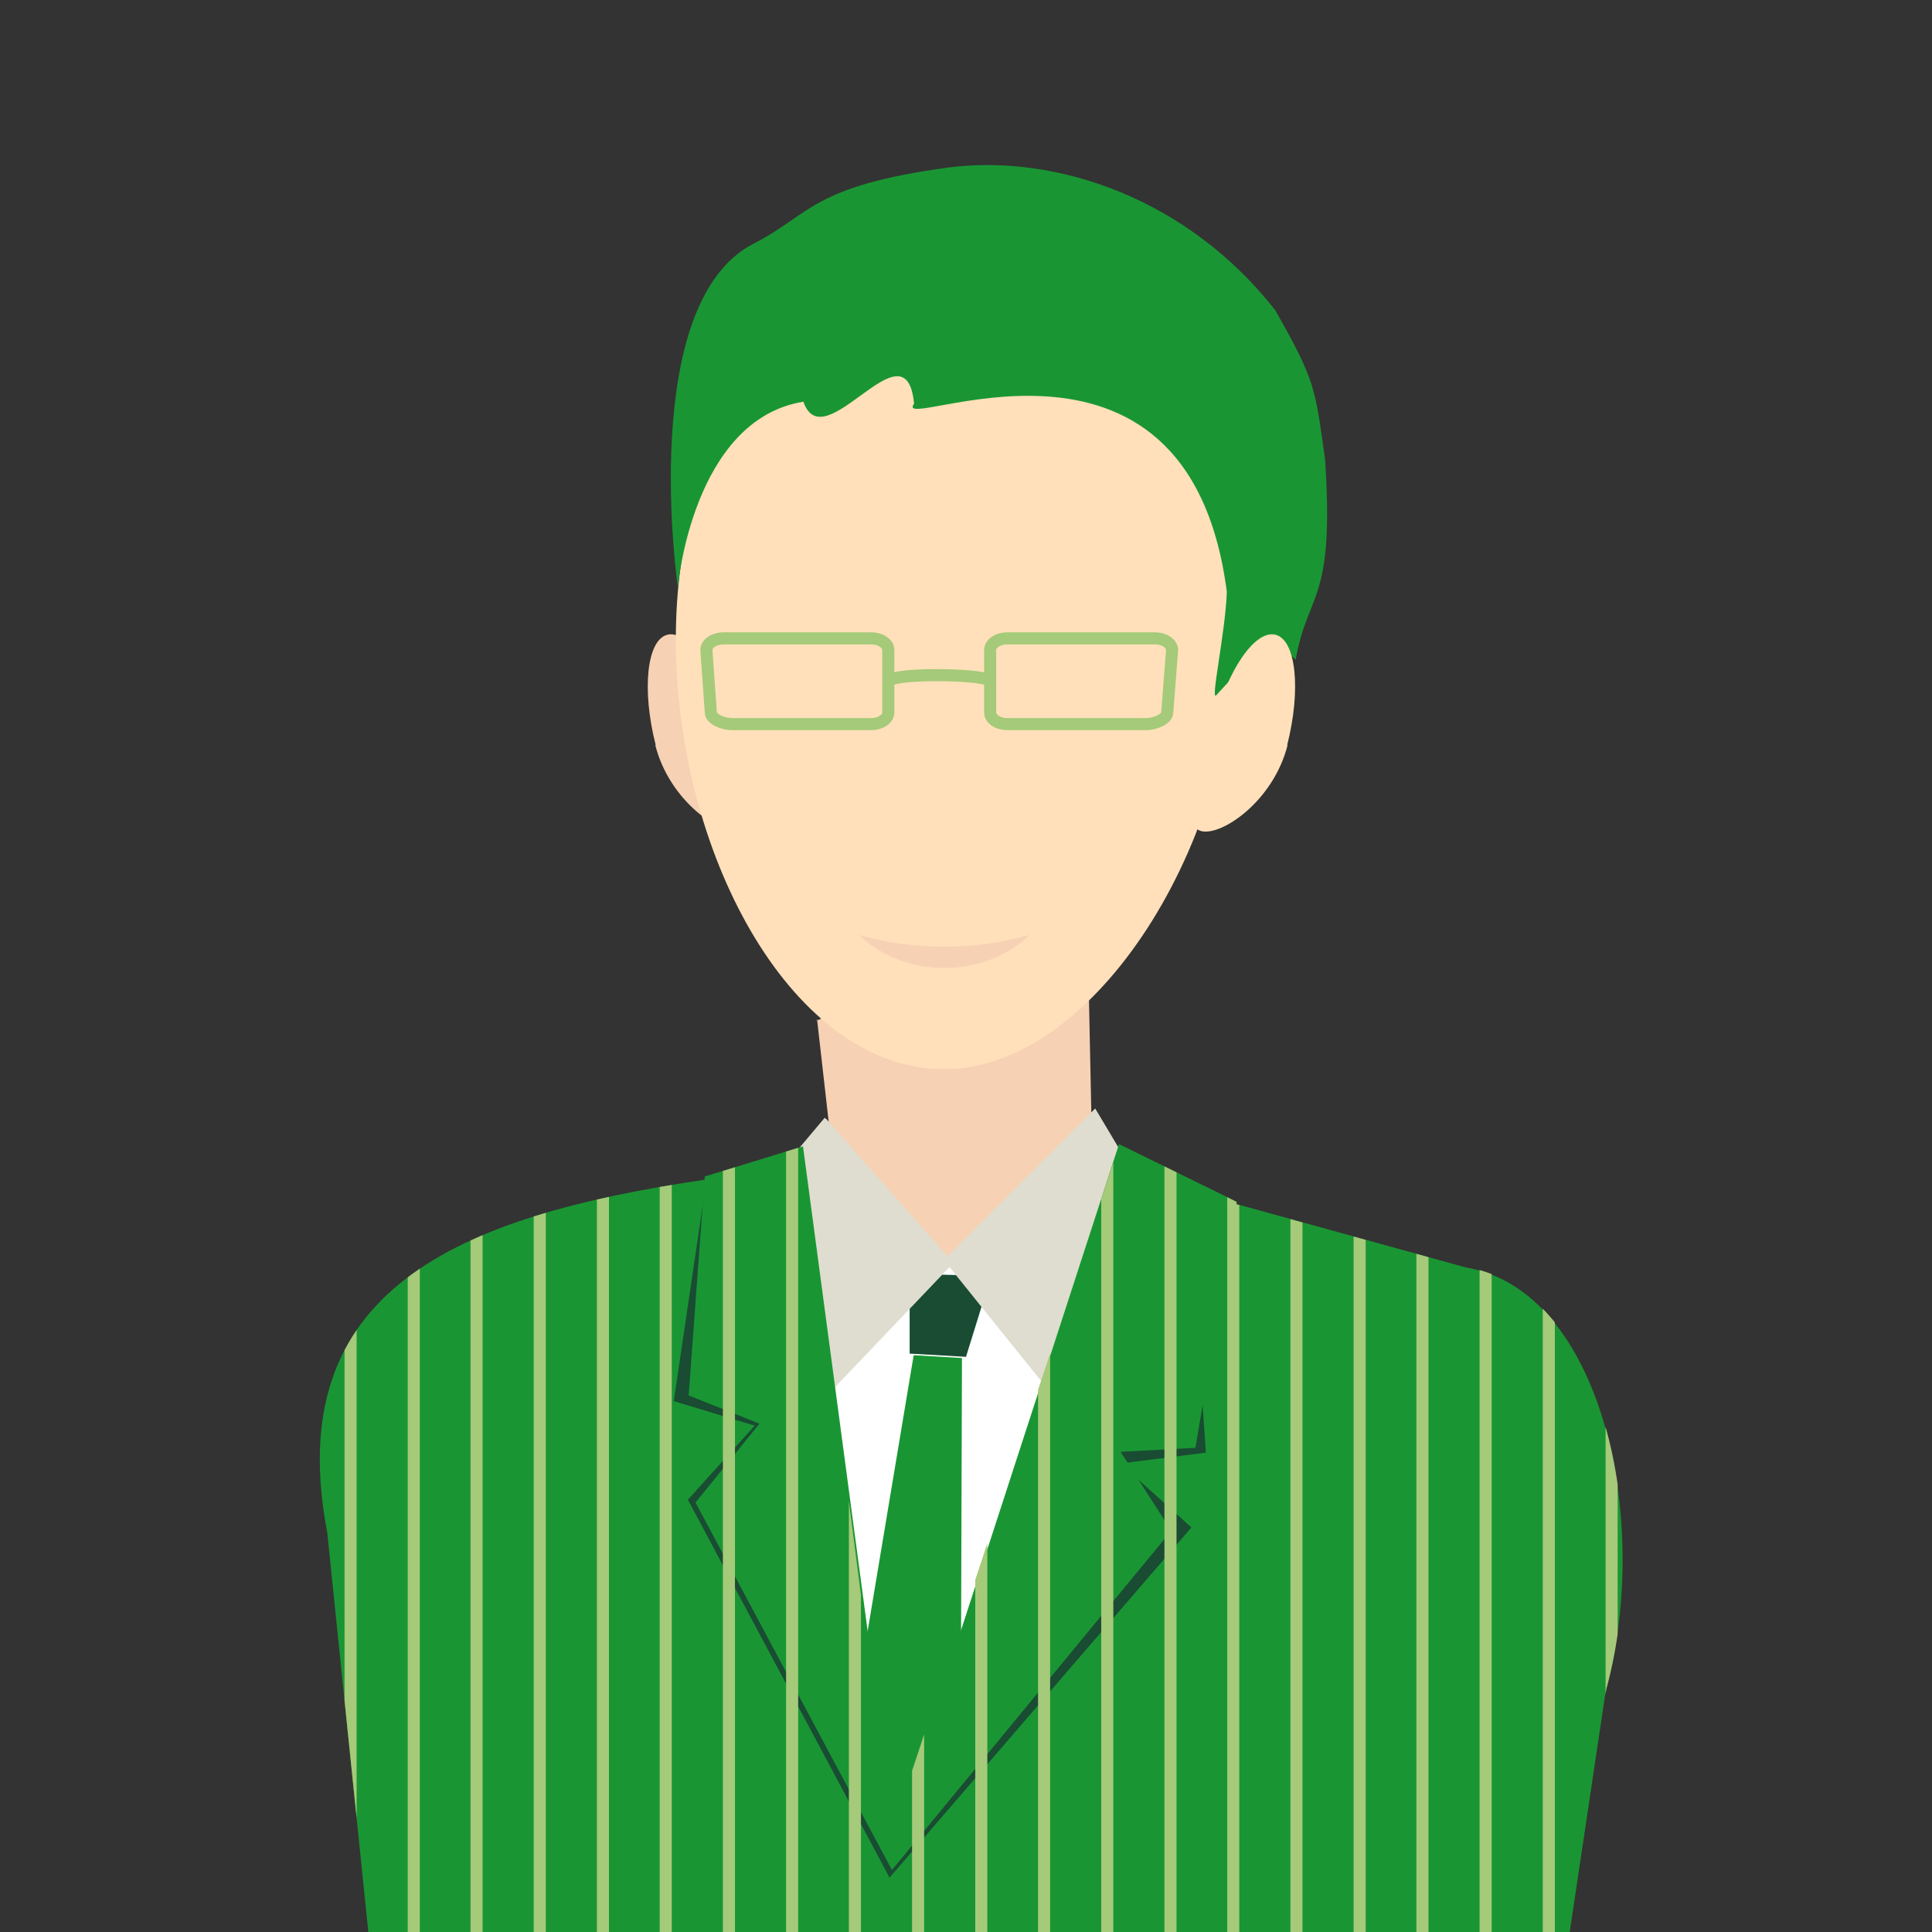 <?xml version="1.0" encoding="UTF-8"?>
<svg id="_レイヤー_1" data-name="レイヤー_1" xmlns="http://www.w3.org/2000/svg" version="1.1" xmlns:xlink="http://www.w3.org/1999/xlink" viewBox="0 0 480 480">
  <rect x="0" y="0" width="480" height="480" fill="#333333" stroke="none"/>
  <!-- Generator: Adobe Illustrator 29.7.1, SVG Export Plug-In . SVG Version: 2.1.1 Build 8)  -->
  <defs>
    <style>
      .st0 {
        stroke: #a5ca79;
        stroke-miterlimit: 10;
        stroke-width: 3px;
      }

      .st0, .st1 {
        fill: none;
      }

      .st2 {
        fill: #dfddcf;
      }

      .st3 {
        fill: #fff;
      }

      .st4 {
        fill: #ffe0ba;
      }

      .st5 {
        fill: #f7d1b4;
      }

      .st6 {
        fill: #194c33;
      }

      .st7 {
        clip-path: url(#clippath);
      }

      .st8 {
        fill: #199633;
      }
    </style>
    <clipPath id="clippath">
      <path class="st1" d="M364.2,314.9l-57-15.7v-.6c.1,0-29.1-14.3-29.1-14.3l-2.1,6.3-54.5,164.8-21-163.4-1-7.2-24.4,7.5v.8c0,0,0,0,0,0-61.6,9.1-105.3,27.4-93.8,87.6l32.3,314h0c68.6,29.6,145.9,32.8,216.6,9.4l27.8-9.4,41.1-275.1c11.4-41.9-1-99.1-34.8-104.8Z"/>
    </clipPath>
  </defs>
  <path class="st5" d="M162.8,185.1c3.5,13.9,16.3,22.6,21.4,21.4,5.1-1.3.5-12.1-2.9-26-3.5-13.9-10.4-24.1-15.5-22.8-5.1,1.3-6.4,13.6-2.9,27.4Z"/>
  <path class="st8" d="M113.5,694.8c68.6,29.6,145.9,32.8,216.6,9.4l27.8-9.4,41.1-275.1c11.4-41.9-1-99.1-34.8-104.8l-94.1-26-95,4.2c-61.6,9.1-105.3,27.4-93.8,87.6l32.3,314h0Z"/>
  <path class="st3" d="M253.7,298.2l35,34.9-66.7,125.1-31.2-122.5,18.5-20.1,44.7-17.2-.3-.3Z"/>
  <path class="st8" d="M227,336.7l-14.9,89.3,11.3,33.5,15.3-30.2.3-91.9-11.9-.7Z"/>
  <path class="st6" d="M221.3,460.5l57.6-171.6,16.1,4.4,4.6,67.6-21.2,2.7,17.6,15.9-75,87-50.1-93.9,16.6-18.4-20.1-6.1,8.3-56.2,25-2.1,20.7,170.8Z"/>
  <path class="st5" d="M203,253.3l3.6,31.7,29.6,29.5,35.1-30.2-1.3-62.4-67.1,31.7v-.3Z"/>
  <path class="st4" d="M168,163.9c1.8,52.5,30.9,103.1,68,101.7,37.7-1.4,72.7-59.5,70.9-112.3-1.8-52.5-39.4-80.5-77-79.1s-63.7,36.9-61.9,89.7h0Z"/>
  <path class="st6" d="M246.3,317l-20.3-.5v19.8l14,.8,6.2-20Z"/>
  <path class="st2" d="M205.3,278l30.1,34.1,36.7-36.7,12.7,21.3-21.4,52.3-27.5-34.2-32.9,34.5-8.2-59.6,10.1-12,.3.3Z"/>
  <path class="st8" d="M317,77.3c-21.7-27.9-54.4-39.1-81.2-35.7-34.2,4.6-34.4,11.7-48.5,18.9-29.1,14.8-18.9,85.4-18.9,85.4,0,0,3.6-41.6,31.2-46.1,5.1,14.8,25.5-20.4,27.5.5-6.1,8.2,67.9-28.6,77.7,46.7-.3,9.9-4.2,27.6-2.6,25.7,11.4-12.2,12.7-15.8,19.7-8.8,3.1-17.3,9.7-14,7.3-49.9-2.5-17.6-2.3-19.2-12.3-36.8Z"/>
  <path class="st8" d="M278.1,284.3l29.2,14.3-10.3,61.1-18.6,1,12.6,19.6-69.4,84.3-48.8-91.3,15.9-19.6-17.6-7,4-54.4,24.4-7.5,22.8,170.9,55.7-171.4Z"/>
  <path class="st5" d="M234.6,235.2c-7.7,0-14.9-1.1-21.2-2.9,5.2,5,12.8,8.2,21.2,8.2s16.1-3.2,21.2-8.2c-6.3,1.8-13.6,2.9-21.2,2.9Z"/>
  <path class="st4" d="M319.9,185.1c-3.5,13.9-16.3,22.6-21.4,21.4-5.1-1.3-.5-12.1,2.9-26s10.4-24.1,15.5-22.8c5.1,1.3,6.4,13.6,2.9,27.4Z"/>
  <g class="st7">
    <g>
      <line class="st0" x1="71.4" y1="271.6" x2="71.4" y2="599.4"/>
      <line class="st0" x1="87.1" y1="271.6" x2="87.1" y2="599.4"/>
      <line class="st0" x1="102.8" y1="271.6" x2="102.8" y2="599.4"/>
      <line class="st0" x1="118.4" y1="271.6" x2="118.4" y2="599.4"/>
      <line class="st0" x1="134.1" y1="271.6" x2="134.1" y2="599.4"/>
      <line class="st0" x1="149.8" y1="271.6" x2="149.8" y2="599.4"/>
      <line class="st0" x1="165.4" y1="271.6" x2="165.4" y2="599.4"/>
      <line class="st0" x1="181.1" y1="271.6" x2="181.1" y2="599.4"/>
      <line class="st0" x1="196.8" y1="271.6" x2="196.8" y2="599.4"/>
      <line class="st0" x1="212.4" y1="271.6" x2="212.4" y2="599.4"/>
      <line class="st0" x1="228.1" y1="271.6" x2="228.1" y2="599.4"/>
      <line class="st0" x1="243.8" y1="271.6" x2="243.8" y2="599.4"/>
      <line class="st0" x1="259.4" y1="271.6" x2="259.4" y2="599.4"/>
      <line class="st0" x1="275.1" y1="271.6" x2="275.1" y2="599.4"/>
      <line class="st0" x1="290.8" y1="271.6" x2="290.8" y2="599.4"/>
      <line class="st0" x1="306.4" y1="271.6" x2="306.4" y2="599.4"/>
      <line class="st0" x1="322.1" y1="271.6" x2="322.1" y2="599.4"/>
      <line class="st0" x1="337.8" y1="271.6" x2="337.8" y2="599.4"/>
      <line class="st0" x1="353.4" y1="271.6" x2="353.4" y2="599.4"/>
      <line class="st0" x1="369.1" y1="271.6" x2="369.1" y2="599.4"/>
      <line class="st0" x1="384.8" y1="271.6" x2="384.8" y2="599.4"/>
      <line class="st0" x1="400.4" y1="271.6" x2="400.4" y2="599.4"/>
      <line class="st0" x1="416.1" y1="271.6" x2="416.1" y2="599.4"/>
    </g>
  </g>
  <path class="st0" d="M284.6,179.9h-34.3c-2.4,0-4.3-1.3-4.3-2.9v-15.5c0-1.6,1.9-2.9,4.3-2.9h36.6c2.4,0,4.3,1.3,4.3,2.9l-1.2,15.5c0,1.6-2.9,2.9-5.3,2.9Z"/>
  <path class="st0" d="M181.9,179.9h34.5c2.4,0,4.3-1.3,4.3-2.9v-15.5c0-1.6-1.9-2.9-4.3-2.9h-36.6c-2.4,0-4.3,1.3-4.3,2.9l1.1,15.5c0,1.6,2.9,2.9,5.3,2.9Z"/>
  <path class="st0" d="M221.2,168.9c3.1-1.7,21.6-1.4,24.3,0"/>
</svg>